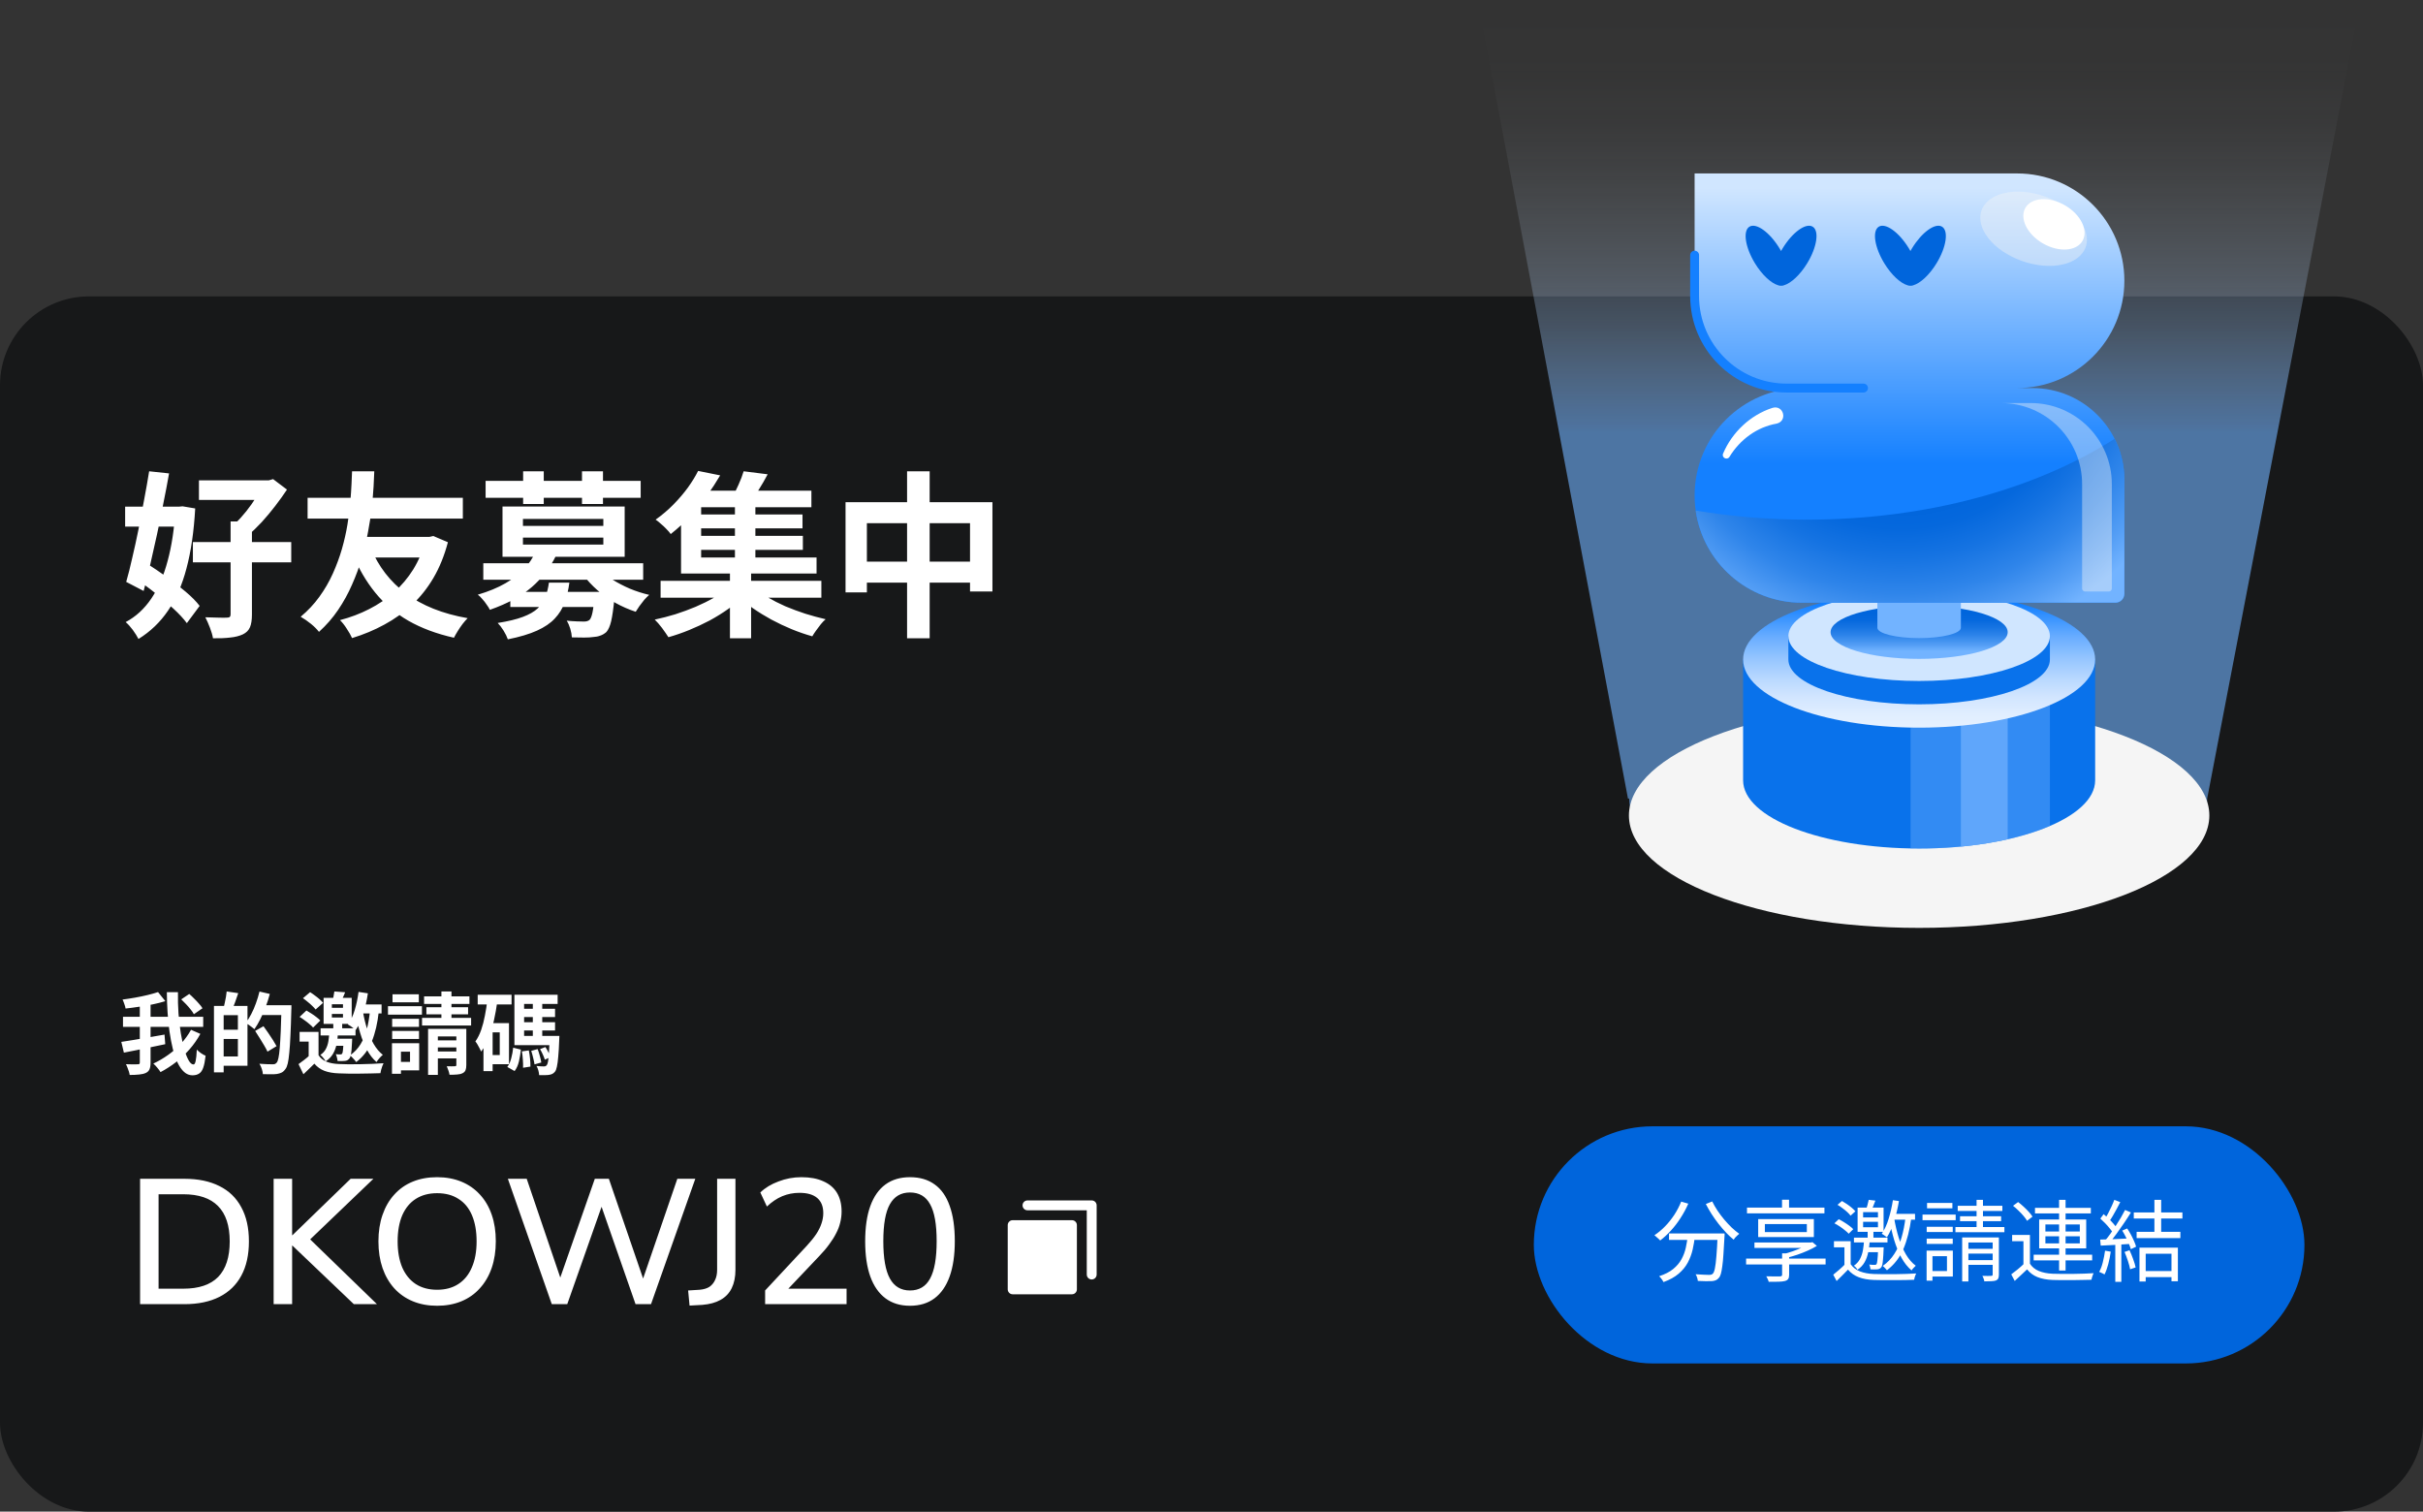 <svg width="327" height="204" viewBox="0 0 327 204" fill="none" xmlns="http://www.w3.org/2000/svg">
<rect x="0" y="0" width="327" height="204" fill="#333333" stroke="none"/>
<rect y="40" width="327" height="164" rx="12" fill="#171819"/>
<path d="M26.848 64.824H36.616V67.464H26.848V64.824ZM26.032 73.152H39.304V75.888H26.032V73.152ZM31.12 70.368H34V82.944C34 83.664 33.912 84.232 33.736 84.648C33.56 85.064 33.24 85.384 32.776 85.608C32.296 85.832 31.72 85.976 31.048 86.04C30.392 86.12 29.624 86.152 28.744 86.136C28.68 85.736 28.544 85.264 28.336 84.72C28.128 84.176 27.92 83.704 27.712 83.304C28.32 83.32 28.904 83.336 29.464 83.352C30.024 83.368 30.408 83.368 30.616 83.352C30.808 83.352 30.936 83.32 31 83.256C31.08 83.192 31.12 83.08 31.12 82.92V70.368ZM35.56 64.824H36.28L36.856 64.656L38.728 66.072C38.264 66.776 37.736 67.512 37.144 68.28C36.568 69.032 35.96 69.76 35.32 70.464C34.68 71.152 34.048 71.76 33.424 72.288C33.232 72.032 32.968 71.736 32.632 71.4C32.296 71.064 32.008 70.8 31.768 70.608C32.248 70.16 32.736 69.624 33.232 69C33.728 68.376 34.176 67.744 34.576 67.104C34.992 66.464 35.32 65.904 35.56 65.424V64.824ZM16.888 68.376H24.664V71.064H16.888V68.376ZM20.128 63.6L22.816 63.888C22.592 65.168 22.336 66.512 22.048 67.92C21.776 69.328 21.488 70.736 21.184 72.144C20.88 73.536 20.576 74.888 20.272 76.2C19.968 77.496 19.672 78.68 19.384 79.752L17.032 78.528C17.304 77.584 17.576 76.504 17.848 75.288C18.136 74.072 18.416 72.792 18.688 71.448C18.96 70.088 19.216 68.744 19.456 67.416C19.712 66.072 19.936 64.8 20.128 63.6ZM18.304 78.12L19.864 76.08C20.696 76.608 21.568 77.2 22.48 77.856C23.408 78.512 24.264 79.176 25.048 79.848C25.848 80.52 26.48 81.16 26.944 81.768L25.216 84.096C24.768 83.488 24.16 82.832 23.392 82.128C22.624 81.408 21.792 80.696 20.896 79.992C20.016 79.288 19.152 78.664 18.304 78.12ZM23.656 68.376H24.136L24.64 68.328L26.344 68.616C26.168 71.736 25.776 74.432 25.168 76.704C24.576 78.96 23.744 80.864 22.672 82.416C21.616 83.968 20.288 85.24 18.688 86.232C18.512 85.88 18.256 85.472 17.92 85.008C17.584 84.56 17.264 84.208 16.96 83.952C18.32 83.232 19.472 82.176 20.416 80.784C21.36 79.392 22.096 77.696 22.624 75.696C23.168 73.696 23.512 71.44 23.656 68.928V68.376ZM50.032 73.92C51.056 76.432 52.648 78.496 54.808 80.112C56.968 81.728 59.736 82.832 63.112 83.424C62.904 83.632 62.68 83.888 62.44 84.192C62.2 84.512 61.976 84.84 61.768 85.176C61.56 85.512 61.392 85.808 61.264 86.064C58.912 85.536 56.856 84.768 55.096 83.76C53.352 82.752 51.864 81.488 50.632 79.968C49.4 78.448 48.368 76.672 47.536 74.64L50.032 73.92ZM57.4 72.456H57.952L58.48 72.336L60.448 73.176C59.968 74.984 59.32 76.584 58.504 77.976C57.688 79.368 56.72 80.584 55.6 81.624C54.48 82.664 53.24 83.552 51.88 84.288C50.536 85.024 49.08 85.632 47.512 86.112C47.352 85.744 47.112 85.32 46.792 84.84C46.488 84.36 46.184 83.976 45.88 83.688C47.288 83.32 48.6 82.824 49.816 82.2C51.048 81.576 52.168 80.816 53.176 79.92C54.184 79.024 55.048 78 55.768 76.848C56.488 75.68 57.032 74.392 57.4 72.984V72.456ZM41.512 67.176H62.464V69.984H41.512V67.176ZM48.328 72.456H57.688V75.24H47.488L48.328 72.456ZM47.512 63.6H50.512C50.496 64.144 50.464 64.832 50.416 65.664C50.368 66.48 50.288 67.408 50.176 68.448C50.064 69.488 49.896 70.592 49.672 71.76C49.464 72.912 49.184 74.096 48.832 75.312C48.48 76.512 48.04 77.704 47.512 78.888C47 80.072 46.376 81.208 45.64 82.296C44.904 83.384 44.04 84.376 43.048 85.272C42.76 84.904 42.4 84.544 41.968 84.192C41.536 83.84 41.072 83.52 40.576 83.232C41.552 82.416 42.392 81.52 43.096 80.544C43.816 79.552 44.424 78.504 44.92 77.4C45.416 76.296 45.824 75.192 46.144 74.088C46.464 72.968 46.712 71.872 46.888 70.8C47.064 69.728 47.192 68.728 47.272 67.8C47.352 66.856 47.408 66.024 47.44 65.304C47.472 64.584 47.496 64.016 47.512 63.6ZM68.872 79.872H81.256V81.912H68.872V79.872ZM65.224 76.008H86.8V78.24H65.224V76.008ZM72.232 74.544L75.04 74.976C74.272 76.576 73.184 77.992 71.776 79.224C70.368 80.44 68.48 81.464 66.112 82.296C66.016 82.088 65.872 81.856 65.68 81.6C65.504 81.328 65.304 81.072 65.08 80.832C64.872 80.576 64.672 80.384 64.48 80.256C65.936 79.824 67.176 79.312 68.2 78.72C69.24 78.128 70.088 77.48 70.744 76.776C71.4 76.056 71.896 75.312 72.232 74.544ZM80.92 76.752C81.368 77.264 81.944 77.752 82.648 78.216C83.368 78.664 84.152 79.072 85 79.44C85.848 79.792 86.72 80.072 87.616 80.28C87.408 80.456 87.184 80.68 86.944 80.952C86.72 81.224 86.504 81.504 86.296 81.792C86.104 82.064 85.936 82.32 85.792 82.56C84.864 82.256 83.952 81.856 83.056 81.36C82.176 80.848 81.36 80.272 80.608 79.632C79.872 78.976 79.232 78.288 78.688 77.568L80.92 76.752ZM80.248 79.872H82.96C82.96 79.872 82.952 79.992 82.936 80.232C82.936 80.472 82.928 80.672 82.912 80.832C82.784 82.144 82.64 83.144 82.48 83.832C82.32 84.504 82.104 84.992 81.832 85.296C81.576 85.52 81.304 85.68 81.016 85.776C80.728 85.888 80.408 85.952 80.056 85.968C79.752 86.016 79.344 86.04 78.832 86.04C78.32 86.04 77.768 86.032 77.176 86.016C77.16 85.664 77.088 85.272 76.96 84.84C76.832 84.424 76.672 84.064 76.48 83.76C76.96 83.808 77.416 83.84 77.848 83.856C78.28 83.872 78.6 83.88 78.808 83.88C79.128 83.88 79.376 83.808 79.552 83.664C79.712 83.52 79.848 83.184 79.96 82.656C80.072 82.128 80.168 81.304 80.248 80.184V79.872ZM74.08 78.624H76.84C76.712 79.616 76.496 80.52 76.192 81.336C75.904 82.136 75.464 82.848 74.872 83.472C74.296 84.096 73.496 84.64 72.472 85.104C71.448 85.568 70.136 85.96 68.536 86.28C68.424 85.944 68.232 85.552 67.96 85.104C67.688 84.672 67.424 84.328 67.168 84.072C68.576 83.848 69.704 83.576 70.552 83.256C71.416 82.936 72.088 82.552 72.568 82.104C73.048 81.656 73.392 81.144 73.6 80.568C73.824 79.992 73.984 79.344 74.08 78.624ZM65.536 64.896H86.464V67.176H65.536V64.896ZM70.6 63.6H73.384V68.016H70.6V63.6ZM78.544 63.6H81.376V68.016H78.544V63.6ZM70.576 72.552V73.488H81.424V72.552H70.576ZM70.576 70.032V70.968H81.424V70.032H70.576ZM67.816 68.352H84.304V75.144H67.816V68.352ZM89.152 78.384H110.848V80.664H89.152V78.384ZM93.76 69.432H108.304V71.304H93.76V69.432ZM93.76 72.312H108.352V74.208H93.76V72.312ZM93.184 66.216H109.504V68.448H93.184V66.216ZM99.184 67.632H101.944V76.056H99.184V67.632ZM98.512 76.848H101.368V86.136H98.512V76.848ZM98.272 79.32L100.432 80.4C99.824 80.992 99.12 81.576 98.32 82.152C97.536 82.712 96.688 83.24 95.776 83.736C94.864 84.216 93.936 84.648 92.992 85.032C92.048 85.416 91.12 85.736 90.208 85.992C89.984 85.64 89.696 85.224 89.344 84.744C88.992 84.28 88.664 83.904 88.36 83.616C89.272 83.424 90.2 83.184 91.144 82.896C92.088 82.592 93 82.256 93.88 81.888C94.776 81.504 95.6 81.096 96.352 80.664C97.104 80.232 97.744 79.784 98.272 79.32ZM101.704 79.248C102.232 79.712 102.856 80.16 103.576 80.592C104.312 81.024 105.112 81.432 105.976 81.816C106.856 82.184 107.76 82.52 108.688 82.824C109.616 83.112 110.528 83.36 111.424 83.568C111.216 83.744 111 83.968 110.776 84.24C110.552 84.528 110.336 84.816 110.128 85.104C109.92 85.392 109.752 85.648 109.624 85.872C108.712 85.616 107.784 85.296 106.84 84.912C105.912 84.528 105 84.096 104.104 83.616C103.224 83.136 102.392 82.624 101.608 82.08C100.824 81.52 100.12 80.944 99.496 80.352L101.704 79.248ZM100.36 63.6L103.6 64.008C103.232 64.712 102.84 65.392 102.424 66.048C102.024 66.704 101.656 67.256 101.32 67.704L98.776 67.224C99.064 66.696 99.36 66.096 99.664 65.424C99.968 64.752 100.2 64.144 100.36 63.6ZM94.216 63.552L97.192 64.152C96.648 65.08 96.048 66 95.392 66.912C94.736 67.824 94.008 68.72 93.208 69.6C92.408 70.464 91.512 71.288 90.52 72.072C90.376 71.864 90.184 71.64 89.944 71.4C89.704 71.144 89.448 70.904 89.176 70.68C88.92 70.44 88.688 70.256 88.48 70.128C89.376 69.488 90.184 68.8 90.904 68.064C91.64 67.312 92.288 66.552 92.848 65.784C93.408 65 93.864 64.256 94.216 63.552ZM91.912 67.68H94.624V75.24H110.2V77.4H91.912V67.68ZM114.112 67.776H133.936V79.824H130.912V70.608H116.992V79.944H114.112V67.776ZM115.6 75.792H132.592V78.624H115.6V75.792ZM122.416 63.6H125.464V86.136H122.416V63.6Z" fill="white"/>
<path d="M24.46 134.868L25.54 134.136C25.756 134.32 25.976 134.528 26.2 134.76C26.432 134.984 26.648 135.212 26.848 135.444C27.056 135.668 27.216 135.876 27.328 136.068L26.164 136.872C26.068 136.68 25.924 136.468 25.732 136.236C25.548 135.996 25.344 135.76 25.12 135.528C24.896 135.288 24.676 135.068 24.46 134.868ZM16.6 137.22H27.424V138.576H16.6V137.22ZM16.372 140.604C16.852 140.532 17.412 140.444 18.052 140.34C18.692 140.236 19.368 140.12 20.08 139.992C20.8 139.864 21.508 139.74 22.204 139.62L22.3 140.916C21.66 141.052 21.008 141.188 20.344 141.324C19.688 141.46 19.048 141.592 18.424 141.72C17.808 141.84 17.24 141.952 16.72 142.056L16.372 140.604ZM18.868 135.276H20.32V143.388C20.32 143.78 20.272 144.084 20.176 144.3C20.088 144.516 19.924 144.68 19.684 144.792C19.444 144.904 19.144 144.976 18.784 145.008C18.424 145.048 17.996 145.068 17.5 145.068C17.484 144.932 17.448 144.776 17.392 144.6C17.336 144.424 17.272 144.248 17.2 144.072C17.136 143.896 17.068 143.744 16.996 143.616C17.332 143.632 17.656 143.64 17.968 143.64C18.28 143.64 18.488 143.636 18.592 143.628C18.696 143.628 18.768 143.612 18.808 143.58C18.848 143.54 18.868 143.472 18.868 143.376V135.276ZM21.328 133.884L22.312 135.108C21.792 135.268 21.228 135.412 20.62 135.54C20.012 135.66 19.392 135.768 18.76 135.864C18.136 135.96 17.532 136.04 16.948 136.104C16.924 135.936 16.868 135.732 16.78 135.492C16.7 135.252 16.62 135.052 16.54 134.892C17.1 134.82 17.672 134.732 18.256 134.628C18.84 134.524 19.396 134.408 19.924 134.28C20.452 134.152 20.92 134.02 21.328 133.884ZM22.516 133.896H24.016C24 134.864 24.024 135.82 24.088 136.764C24.16 137.708 24.264 138.596 24.4 139.428C24.536 140.252 24.696 140.984 24.88 141.624C25.064 142.256 25.26 142.752 25.468 143.112C25.676 143.472 25.892 143.652 26.116 143.652C26.244 143.652 26.34 143.496 26.404 143.184C26.476 142.872 26.528 142.36 26.56 141.648C26.712 141.808 26.9 141.968 27.124 142.128C27.348 142.28 27.556 142.396 27.748 142.476C27.668 143.18 27.56 143.72 27.424 144.096C27.288 144.48 27.1 144.744 26.86 144.888C26.628 145.04 26.332 145.116 25.972 145.116C25.556 145.116 25.18 144.964 24.844 144.66C24.516 144.364 24.224 143.948 23.968 143.412C23.72 142.876 23.504 142.252 23.32 141.54C23.144 140.82 22.996 140.044 22.876 139.212C22.756 138.372 22.668 137.5 22.612 136.596C22.556 135.692 22.524 134.792 22.516 133.896ZM25.78 138.972L27.04 139.524C26.632 140.268 26.148 140.96 25.588 141.6C25.028 142.24 24.416 142.82 23.752 143.34C23.088 143.852 22.392 144.3 21.664 144.684C21.56 144.508 21.416 144.312 21.232 144.096C21.056 143.88 20.876 143.692 20.692 143.532C21.38 143.212 22.044 142.824 22.684 142.368C23.332 141.912 23.92 141.396 24.448 140.82C24.976 140.244 25.42 139.628 25.78 138.972ZM29.716 135.756H33.4V143.832H29.716V142.572H32.104V137.004H29.716V135.756ZM28.876 135.756H30.184V144.72H28.876V135.756ZM29.668 138.96H32.728V140.208H29.668V138.96ZM30.592 133.8L32.152 134.028C32.024 134.436 31.884 134.84 31.732 135.24C31.588 135.64 31.456 135.98 31.336 136.26L30.184 135.996C30.24 135.788 30.292 135.556 30.34 135.3C30.396 135.044 30.448 134.784 30.496 134.52C30.544 134.256 30.576 134.016 30.592 133.8ZM34.984 135.66H38.5V136.98H34.984V135.66ZM37.996 135.66H39.328C39.328 135.66 39.328 135.704 39.328 135.792C39.328 135.872 39.328 135.964 39.328 136.068C39.328 136.172 39.324 136.252 39.316 136.308C39.284 137.66 39.244 138.808 39.196 139.752C39.156 140.688 39.104 141.464 39.04 142.08C38.984 142.688 38.916 143.164 38.836 143.508C38.756 143.852 38.652 144.104 38.524 144.264C38.364 144.496 38.192 144.656 38.008 144.744C37.824 144.832 37.612 144.896 37.372 144.936C37.14 144.968 36.852 144.98 36.508 144.972C36.172 144.972 35.828 144.968 35.476 144.96C35.468 144.76 35.42 144.524 35.332 144.252C35.244 143.988 35.136 143.756 35.008 143.556C35.392 143.588 35.748 143.608 36.076 143.616C36.412 143.624 36.656 143.628 36.808 143.628C36.928 143.628 37.024 143.616 37.096 143.592C37.176 143.56 37.252 143.504 37.324 143.424C37.428 143.32 37.512 143.108 37.576 142.788C37.648 142.46 37.708 142 37.756 141.408C37.804 140.816 37.848 140.068 37.888 139.164C37.928 138.26 37.964 137.184 37.996 135.936V135.66ZM35.02 133.812L36.412 134.136C36.26 134.72 36.072 135.304 35.848 135.888C35.632 136.472 35.392 137.024 35.128 137.544C34.872 138.056 34.608 138.504 34.336 138.888C34.256 138.808 34.14 138.716 33.988 138.612C33.844 138.5 33.696 138.392 33.544 138.288C33.4 138.184 33.272 138.104 33.16 138.048C33.424 137.704 33.672 137.308 33.904 136.86C34.144 136.404 34.356 135.916 34.54 135.396C34.732 134.868 34.892 134.34 35.02 133.812ZM34.432 139.128L35.56 138.492C35.76 138.764 35.972 139.064 36.196 139.392C36.42 139.72 36.632 140.04 36.832 140.352C37.032 140.664 37.196 140.94 37.324 141.18L36.1 141.924C35.988 141.676 35.836 141.392 35.644 141.072C35.46 140.752 35.26 140.424 35.044 140.088C34.836 139.744 34.632 139.424 34.432 139.128ZM42.988 139.26V143.052H41.656V140.568H40.432V139.26H42.988ZM42.988 142.404C43.244 142.796 43.604 143.088 44.068 143.28C44.532 143.464 45.084 143.568 45.724 143.592C46.084 143.608 46.52 143.62 47.032 143.628C47.552 143.628 48.096 143.624 48.664 143.616C49.232 143.608 49.784 143.592 50.32 143.568C50.864 143.544 51.344 143.516 51.76 143.484C51.712 143.588 51.656 143.72 51.592 143.88C51.536 144.04 51.484 144.204 51.436 144.372C51.388 144.54 51.356 144.692 51.34 144.828C50.964 144.844 50.528 144.856 50.032 144.864C49.544 144.88 49.04 144.888 48.52 144.888C48 144.896 47.496 144.896 47.008 144.888C46.52 144.88 46.092 144.868 45.724 144.852C44.972 144.828 44.328 144.716 43.792 144.516C43.264 144.316 42.808 143.992 42.424 143.544C42.2 143.768 41.968 143.996 41.728 144.228C41.488 144.468 41.228 144.716 40.948 144.972L40.288 143.604C40.52 143.436 40.768 143.252 41.032 143.052C41.304 142.844 41.56 142.628 41.8 142.404H42.988ZM40.888 134.712L41.848 133.896C42.056 134.024 42.268 134.172 42.484 134.34C42.708 134.5 42.92 134.668 43.12 134.844C43.32 135.02 43.48 135.184 43.6 135.336L42.592 136.236C42.48 136.084 42.328 135.92 42.136 135.744C41.952 135.56 41.748 135.38 41.524 135.204C41.308 135.02 41.096 134.856 40.888 134.712ZM40.432 137.232L41.356 136.368C41.572 136.488 41.8 136.628 42.04 136.788C42.28 136.94 42.504 137.1 42.712 137.268C42.928 137.428 43.1 137.58 43.228 137.724L42.256 138.672C42.136 138.528 41.972 138.372 41.764 138.204C41.564 138.028 41.344 137.856 41.104 137.688C40.872 137.512 40.648 137.36 40.432 137.232ZM44.788 136.836V137.316H46.288V136.836H44.788ZM44.788 135.528V136.008H46.288V135.528H44.788ZM43.672 134.664H47.464V138.18H43.672V134.664ZM45.124 133.8L46.576 133.908C46.472 134.196 46.352 134.472 46.216 134.736C46.088 134.992 45.972 135.22 45.868 135.42L44.836 135.228C44.892 135.004 44.948 134.764 45.004 134.508C45.06 134.244 45.1 134.008 45.124 133.8ZM43.264 138.768H47.98V139.74H43.264V138.768ZM48.508 135.552H51.496V136.764H48.508V135.552ZM44.932 140.172H46.768V141.132H44.932V140.172ZM44.98 138.072H46.18V139.14H44.98V138.072ZM46.372 140.172H47.524C47.524 140.172 47.524 140.22 47.524 140.316C47.524 140.412 47.52 140.496 47.512 140.568C47.496 141.032 47.472 141.42 47.44 141.732C47.408 142.036 47.368 142.28 47.32 142.464C47.28 142.64 47.224 142.768 47.152 142.848C47.064 142.952 46.968 143.032 46.864 143.088C46.76 143.136 46.644 143.164 46.516 143.172C46.412 143.188 46.272 143.196 46.096 143.196C45.928 143.196 45.748 143.192 45.556 143.184C45.548 143.048 45.52 142.892 45.472 142.716C45.432 142.532 45.38 142.38 45.316 142.26C45.452 142.276 45.568 142.288 45.664 142.296C45.768 142.296 45.848 142.296 45.904 142.296C45.968 142.296 46.02 142.292 46.06 142.284C46.1 142.268 46.136 142.236 46.168 142.188C46.224 142.124 46.264 141.956 46.288 141.684C46.32 141.412 46.348 140.956 46.372 140.316V140.172ZM44.44 139.248H45.616C45.592 139.824 45.532 140.364 45.436 140.868C45.34 141.364 45.176 141.812 44.944 142.212C44.72 142.604 44.388 142.944 43.948 143.232C43.884 143.096 43.78 142.944 43.636 142.776C43.5 142.6 43.364 142.464 43.228 142.368C43.564 142.144 43.812 141.876 43.972 141.564C44.14 141.252 44.256 140.9 44.32 140.508C44.384 140.116 44.424 139.696 44.44 139.248ZM48.388 133.86L49.648 134.052C49.504 135.02 49.296 135.94 49.024 136.812C48.752 137.684 48.412 138.416 48.004 139.008C47.924 138.936 47.82 138.852 47.692 138.756C47.572 138.66 47.444 138.564 47.308 138.468C47.172 138.372 47.052 138.3 46.948 138.252C47.332 137.732 47.64 137.084 47.872 136.308C48.104 135.532 48.276 134.716 48.388 133.86ZM49.936 136.368L51.124 136.476C50.956 138.052 50.64 139.412 50.176 140.556C49.712 141.692 49.012 142.616 48.076 143.328C48.028 143.248 47.952 143.152 47.848 143.04C47.744 142.92 47.636 142.804 47.524 142.692C47.412 142.572 47.316 142.48 47.236 142.416C47.82 142.016 48.292 141.52 48.652 140.928C49.02 140.336 49.304 139.66 49.504 138.9C49.704 138.14 49.848 137.296 49.936 136.368ZM48.988 136.572C49.124 137.364 49.312 138.136 49.552 138.888C49.792 139.632 50.088 140.304 50.44 140.904C50.792 141.504 51.2 141.988 51.664 142.356C51.528 142.46 51.376 142.608 51.208 142.8C51.04 142.992 50.908 143.168 50.812 143.328C50.308 142.888 49.876 142.332 49.516 141.66C49.156 140.98 48.852 140.224 48.604 139.392C48.356 138.56 48.152 137.684 47.992 136.764L48.988 136.572ZM52.924 137.484H56.548V138.576H52.924V137.484ZM52.972 134.184H56.524V135.264H52.972V134.184ZM52.924 139.128H56.548V140.208H52.924V139.128ZM52.36 135.792H56.944V136.932H52.36V135.792ZM53.548 140.784H56.572V144.444H53.548V143.304H55.336V141.924H53.548V140.784ZM52.9 140.784H54.112V144.912H52.9V140.784ZM57.232 134.46H63.352V135.48H57.232V134.46ZM57.544 135.924H63.172V136.884H57.544V135.924ZM56.956 137.364H63.58V138.396H56.956V137.364ZM59.572 133.8H60.928V138.24H59.572V133.8ZM57.772 138.852H62.368V139.872H59.092V145.056H57.772V138.852ZM61.588 138.852H62.932V143.736C62.932 144.032 62.896 144.264 62.824 144.432C62.752 144.608 62.612 144.744 62.404 144.84C62.204 144.936 61.96 144.992 61.672 145.008C61.384 145.032 61.048 145.044 60.664 145.044C60.64 144.868 60.588 144.668 60.508 144.444C60.436 144.228 60.364 144.044 60.292 143.892C60.508 143.9 60.724 143.904 60.94 143.904C61.164 143.904 61.312 143.9 61.384 143.892C61.464 143.892 61.516 143.88 61.54 143.856C61.572 143.824 61.588 143.776 61.588 143.712V138.852ZM58.348 140.4H62.272V141.348H58.348V140.4ZM58.348 141.9H62.272V142.836H58.348V141.9ZM64.468 134.244H69.04V135.552H64.468V134.244ZM65.872 138.072H68.692V143.616H65.872V142.38H67.444V139.32H65.872V138.072ZM65.776 134.94L67.12 135.144C67 136.008 66.848 136.856 66.664 137.688C66.48 138.512 66.244 139.288 65.956 140.016C65.676 140.736 65.336 141.368 64.936 141.912C64.896 141.8 64.828 141.66 64.732 141.492C64.644 141.316 64.548 141.14 64.444 140.964C64.34 140.788 64.244 140.648 64.156 140.544C64.468 140.104 64.728 139.588 64.936 138.996C65.144 138.396 65.312 137.752 65.44 137.064C65.576 136.376 65.688 135.668 65.776 134.94ZM65.248 138.072H66.484V144.552H65.248V138.072ZM70.108 136.14H74.908V137.256H70.108V136.14ZM70.108 137.952H74.908V139.068H70.108V137.952ZM69.424 139.8H74.608V141.048H69.424V139.8ZM71.908 134.904H73.18V140.292H71.908V134.904ZM70.432 141.888L71.368 141.756C71.44 142.1 71.496 142.476 71.536 142.884C71.576 143.292 71.592 143.644 71.584 143.94L70.588 144.096C70.604 143.792 70.596 143.436 70.564 143.028C70.54 142.612 70.496 142.232 70.432 141.888ZM71.692 141.816L72.556 141.576C72.668 141.864 72.768 142.176 72.856 142.512C72.952 142.848 73.016 143.14 73.048 143.388L72.136 143.64C72.104 143.4 72.044 143.108 71.956 142.764C71.876 142.42 71.788 142.104 71.692 141.816ZM72.88 141.588L73.6 141.3C73.752 141.508 73.888 141.744 74.008 142.008C74.136 142.264 74.228 142.484 74.284 142.668L73.528 143.004C73.472 142.812 73.384 142.584 73.264 142.32C73.144 142.048 73.016 141.804 72.88 141.588ZM69.256 141.384L70.3 141.648C70.244 142.176 70.156 142.704 70.036 143.232C69.916 143.752 69.72 144.188 69.448 144.54L68.464 143.988C68.696 143.684 68.872 143.296 68.992 142.824C69.12 142.352 69.208 141.872 69.256 141.384ZM69.424 134.244H75.256V135.48H70.732V140.46H69.424V134.244ZM74.176 139.8H75.496C75.496 139.8 75.492 139.868 75.484 140.004C75.484 140.132 75.48 140.24 75.472 140.328C75.44 141.248 75.396 142 75.34 142.584C75.292 143.168 75.232 143.62 75.16 143.94C75.096 144.252 75.012 144.476 74.908 144.612C74.796 144.756 74.672 144.86 74.536 144.924C74.408 144.988 74.256 145.032 74.08 145.056C73.928 145.08 73.736 145.092 73.504 145.092C73.272 145.1 73.024 145.1 72.76 145.092C72.752 144.9 72.716 144.688 72.652 144.456C72.588 144.224 72.504 144.024 72.4 143.856C72.616 143.88 72.816 143.896 73 143.904C73.184 143.912 73.32 143.916 73.408 143.916C73.496 143.916 73.564 143.904 73.612 143.88C73.668 143.856 73.724 143.816 73.78 143.76C73.852 143.68 73.912 143.512 73.96 143.256C74.008 142.992 74.048 142.6 74.08 142.08C74.12 141.56 74.152 140.872 74.176 140.016V139.8Z" fill="white"/>
<path d="M18.905 176V159.08H24.881C26.738 159.08 28.314 159.408 29.61 160.064C30.905 160.704 31.89 161.656 32.562 162.92C33.249 164.168 33.593 165.704 33.593 167.528C33.593 169.352 33.249 170.896 32.562 172.16C31.89 173.408 30.905 174.36 29.61 175.016C28.314 175.672 26.738 176 24.881 176H18.905ZM21.401 173.912H24.738C26.834 173.912 28.401 173.384 29.442 172.328C30.482 171.256 31.002 169.656 31.002 167.528C31.002 165.4 30.474 163.808 29.418 162.752C28.378 161.696 26.817 161.168 24.738 161.168H21.401V173.912ZM36.929 176V159.08H39.425V166.688H39.473L47.321 159.08H50.393L41.201 167.888L41.249 166.664L50.873 176H47.753L39.473 168.104H39.425V176H36.929ZM58.992 176.216C57.792 176.216 56.704 176.016 55.728 175.616C54.752 175.216 53.912 174.632 53.208 173.864C52.52 173.096 51.992 172.184 51.624 171.128C51.256 170.056 51.072 168.856 51.072 167.528C51.072 166.2 51.256 165.008 51.624 163.952C51.992 162.88 52.52 161.968 53.208 161.216C53.896 160.448 54.728 159.864 55.704 159.464C56.68 159.064 57.776 158.864 58.992 158.864C60.192 158.864 61.28 159.064 62.256 159.464C63.232 159.864 64.064 160.44 64.752 161.192C65.456 161.944 65.992 162.856 66.36 163.928C66.728 164.984 66.912 166.176 66.912 167.504C66.912 168.832 66.728 170.032 66.36 171.104C65.992 172.176 65.456 173.096 64.752 173.864C64.064 174.632 63.232 175.216 62.256 175.616C61.28 176.016 60.192 176.216 58.992 176.216ZM58.992 174.056C60.112 174.056 61.064 173.8 61.848 173.288C62.648 172.776 63.256 172.032 63.672 171.056C64.104 170.08 64.32 168.904 64.32 167.528C64.32 166.152 64.112 164.976 63.696 164C63.28 163.024 62.672 162.288 61.872 161.792C61.088 161.28 60.128 161.024 58.992 161.024C57.872 161.024 56.912 161.28 56.112 161.792C55.328 162.288 54.72 163.024 54.288 164C53.872 164.976 53.664 166.152 53.664 167.528C53.664 168.888 53.872 170.064 54.288 171.056C54.72 172.032 55.328 172.776 56.112 173.288C56.912 173.8 57.872 174.056 58.992 174.056ZM74.467 176L68.539 159.08H71.083L76.051 173.696H75.163L80.275 159.08H82.171L87.187 173.696H86.395L91.411 159.08H93.835L87.859 176H85.771L80.923 162.104H81.451L76.555 176H74.467ZM93.061 176.192L92.869 174.152L94.429 174.056C94.957 174.008 95.389 173.88 95.725 173.672C96.061 173.448 96.317 173.144 96.493 172.76C96.685 172.376 96.781 171.912 96.781 171.368V159.08H99.253V171.368C99.253 172.328 99.085 173.152 98.749 173.84C98.413 174.528 97.909 175.056 97.237 175.424C96.581 175.792 95.765 176.016 94.789 176.096L93.061 176.192ZM103.259 176V174.152L108.899 168.104C109.427 167.528 109.851 167 110.171 166.52C110.491 166.024 110.723 165.552 110.867 165.104C111.027 164.64 111.107 164.176 111.107 163.712C111.107 162.816 110.835 162.136 110.291 161.672C109.747 161.208 108.947 160.976 107.891 160.976C107.075 160.976 106.299 161.128 105.563 161.432C104.843 161.736 104.155 162.2 103.499 162.824L102.611 160.928C103.251 160.304 104.067 159.808 105.059 159.44C106.051 159.056 107.083 158.864 108.155 158.864C109.323 158.864 110.307 159.048 111.107 159.416C111.923 159.768 112.539 160.288 112.955 160.976C113.371 161.664 113.579 162.504 113.579 163.496C113.579 164.008 113.515 164.512 113.387 165.008C113.275 165.488 113.091 165.968 112.835 166.448C112.595 166.928 112.283 167.424 111.899 167.936C111.531 168.448 111.083 168.976 110.555 169.52L105.731 174.608V173.912H114.251V176H103.259ZM122.809 176.216C121.497 176.216 120.393 175.88 119.497 175.208C118.601 174.536 117.921 173.56 117.457 172.28C116.993 170.984 116.761 169.4 116.761 167.528C116.761 165.624 116.993 164.032 117.457 162.752C117.921 161.472 118.601 160.504 119.497 159.848C120.393 159.192 121.497 158.864 122.809 158.864C124.137 158.864 125.249 159.192 126.145 159.848C127.041 160.488 127.713 161.448 128.161 162.728C128.625 164.008 128.857 165.6 128.857 167.504C128.857 169.376 128.625 170.96 128.161 172.256C127.697 173.552 127.017 174.536 126.121 175.208C125.225 175.88 124.121 176.216 122.809 176.216ZM122.809 174.152C124.041 174.152 124.945 173.616 125.521 172.544C126.113 171.472 126.409 169.792 126.409 167.504C126.409 165.216 126.113 163.552 125.521 162.512C124.945 161.456 124.041 160.928 122.809 160.928C121.593 160.928 120.689 161.456 120.097 162.512C119.505 163.552 119.209 165.216 119.209 167.504C119.209 169.792 119.505 171.472 120.097 172.544C120.689 173.616 121.593 174.152 122.809 174.152Z" fill="white"/>
<path d="M136.667 164.667C136.298 164.667 136 164.965 136 165.333V174C136 174.368 136.298 174.667 136.667 174.667H144.667C145.035 174.667 145.333 174.368 145.333 174V165.333C145.333 164.965 145.035 164.667 144.667 164.667H136.667Z" fill="white"/>
<path fill-rule="evenodd" clip-rule="evenodd" d="M138 162.667C138 162.298 138.298 162 138.667 162H147.333C147.702 162 148 162.298 148 162.667V172C148 172.368 147.702 172.667 147.333 172.667C146.965 172.667 146.667 172.368 146.667 172V163.333H138.667C138.298 163.333 138 163.035 138 162.667Z" fill="white"/>
<rect x="207" y="152" width="104" height="32" rx="16" fill="#0065DC"/>
<path d="M225.244 166.456H232.12V167.332H225.244V166.456ZM231.808 166.456H232.744C232.744 166.456 232.744 166.484 232.744 166.54C232.744 166.596 232.744 166.66 232.744 166.732C232.744 166.796 232.74 166.848 232.732 166.888C232.684 167.824 232.636 168.62 232.588 169.276C232.548 169.924 232.496 170.464 232.432 170.896C232.376 171.328 232.312 171.668 232.24 171.916C232.168 172.164 232.076 172.344 231.964 172.456C231.844 172.608 231.712 172.712 231.568 172.768C231.424 172.832 231.248 172.872 231.04 172.888C230.84 172.904 230.564 172.908 230.212 172.9C229.868 172.9 229.508 172.888 229.132 172.864C229.124 172.728 229.092 172.576 229.036 172.408C228.988 172.24 228.92 172.092 228.832 171.964C229.224 171.996 229.588 172.016 229.924 172.024C230.26 172.04 230.5 172.048 230.644 172.048C230.764 172.048 230.864 172.036 230.944 172.012C231.024 171.988 231.092 171.948 231.148 171.892C231.268 171.78 231.364 171.54 231.436 171.172C231.516 170.796 231.584 170.244 231.64 169.516C231.704 168.78 231.76 167.82 231.808 166.636V166.456ZM226.888 162.16L227.848 162.436C227.552 163.108 227.204 163.752 226.804 164.368C226.412 164.984 225.98 165.548 225.508 166.06C225.044 166.572 224.56 167.02 224.056 167.404C224 167.34 223.924 167.264 223.828 167.176C223.732 167.088 223.632 167 223.528 166.912C223.432 166.824 223.348 166.752 223.276 166.696C223.788 166.36 224.272 165.956 224.728 165.484C225.184 165.012 225.596 164.496 225.964 163.936C226.332 163.368 226.64 162.776 226.888 162.16ZM231.076 162.136C231.268 162.536 231.504 162.948 231.784 163.372C232.064 163.788 232.368 164.192 232.696 164.584C233.024 164.968 233.36 165.328 233.704 165.664C234.056 165.992 234.396 166.272 234.724 166.504C234.644 166.568 234.552 166.648 234.448 166.744C234.352 166.832 234.26 166.924 234.172 167.02C234.092 167.116 234.024 167.208 233.968 167.296C233.632 167.024 233.292 166.708 232.948 166.348C232.604 165.98 232.264 165.584 231.928 165.16C231.6 164.736 231.288 164.296 230.992 163.84C230.704 163.384 230.444 162.932 230.212 162.484L231.076 162.136ZM227.776 166.708H228.748C228.684 167.364 228.58 168.004 228.436 168.628C228.292 169.252 228.072 169.84 227.776 170.392C227.48 170.944 227.068 171.444 226.54 171.892C226.02 172.34 225.34 172.716 224.5 173.02C224.46 172.94 224.408 172.848 224.344 172.744C224.28 172.648 224.208 172.552 224.128 172.456C224.056 172.368 223.984 172.292 223.912 172.228C224.696 171.972 225.328 171.648 225.808 171.256C226.296 170.856 226.672 170.412 226.936 169.924C227.2 169.436 227.392 168.92 227.512 168.376C227.632 167.832 227.72 167.276 227.776 166.708ZM235.648 169.852H246.376V170.644H235.648V169.852ZM240.496 161.908H241.444V163.432H240.496V161.908ZM236.776 167.68H244.348V168.412H236.776V167.68ZM240.508 169.144H241.456V172.048C241.456 172.296 241.412 172.48 241.324 172.6C241.244 172.728 241.096 172.82 240.88 172.876C240.672 172.932 240.388 172.964 240.028 172.972C239.676 172.98 239.232 172.984 238.696 172.984C238.672 172.872 238.628 172.748 238.564 172.612C238.5 172.476 238.436 172.352 238.372 172.24C238.652 172.248 238.92 172.252 239.176 172.252C239.432 172.26 239.652 172.26 239.836 172.252C240.028 172.252 240.16 172.252 240.232 172.252C240.336 172.244 240.408 172.224 240.448 172.192C240.488 172.16 240.508 172.104 240.508 172.024V169.144ZM244.156 167.68H244.396L244.6 167.632L245.2 168.136C244.84 168.36 244.432 168.572 243.976 168.772C243.528 168.972 243.06 169.156 242.572 169.324C242.092 169.484 241.616 169.624 241.144 169.744C241.088 169.664 241.012 169.576 240.916 169.48C240.82 169.376 240.74 169.296 240.676 169.24C241.1 169.136 241.528 169.008 241.96 168.856C242.4 168.696 242.812 168.532 243.196 168.364C243.58 168.188 243.9 168.02 244.156 167.86V167.68ZM238.18 165.196V166.276H243.844V165.196H238.18ZM237.28 164.524H244.792V166.948H237.28V164.524ZM235.768 162.964H246.22V163.744H235.768V162.964ZM249.76 167.5V171.004H248.92V168.328H247.504V167.5H249.76ZM249.76 170.608C250.064 171.04 250.484 171.364 251.02 171.58C251.556 171.788 252.18 171.904 252.892 171.928C253.236 171.936 253.652 171.944 254.14 171.952C254.636 171.952 255.156 171.952 255.7 171.952C256.252 171.944 256.784 171.932 257.296 171.916C257.808 171.9 258.244 171.88 258.604 171.856C258.58 171.912 258.544 171.992 258.496 172.096C258.456 172.2 258.42 172.304 258.388 172.408C258.364 172.52 258.344 172.62 258.328 172.708C257.984 172.724 257.576 172.736 257.104 172.744C256.632 172.752 256.136 172.756 255.616 172.756C255.104 172.764 254.608 172.764 254.128 172.756C253.656 172.756 253.248 172.748 252.904 172.732C252.104 172.708 251.416 172.584 250.84 172.36C250.272 172.144 249.792 171.804 249.4 171.34C249.16 171.596 248.912 171.848 248.656 172.096C248.4 172.352 248.136 172.612 247.864 172.876L247.408 172.024C247.648 171.832 247.908 171.616 248.188 171.376C248.476 171.128 248.748 170.872 249.004 170.608H249.76ZM247.984 162.592L248.584 162.076C248.8 162.196 249.024 162.336 249.256 162.496C249.488 162.656 249.704 162.82 249.904 162.988C250.104 163.156 250.268 163.316 250.396 163.468L249.748 164.056C249.636 163.904 249.484 163.74 249.292 163.564C249.1 163.388 248.888 163.216 248.656 163.048C248.432 162.872 248.208 162.72 247.984 162.592ZM247.564 165.088L248.152 164.536C248.384 164.648 248.624 164.784 248.872 164.944C249.12 165.096 249.356 165.256 249.58 165.424C249.804 165.584 249.98 165.736 250.108 165.88L249.496 166.492C249.368 166.348 249.196 166.192 248.98 166.024C248.772 165.848 248.544 165.68 248.296 165.52C248.048 165.352 247.804 165.208 247.564 165.088ZM251.44 164.884V165.616H253.444V164.884H251.44ZM251.44 163.576V164.296H253.444V163.576H251.44ZM250.696 162.964H254.2V166.24H250.696V162.964ZM252.196 161.92L253.096 162.028C253.008 162.284 252.908 162.54 252.796 162.796C252.684 163.052 252.584 163.272 252.496 163.456L251.824 163.312C251.896 163.112 251.964 162.88 252.028 162.616C252.1 162.344 252.156 162.112 252.196 161.92ZM250.204 167.02H254.728V167.668H250.204V167.02ZM255.328 163.816H258.448V164.596H255.328V163.816ZM251.824 168.328H253.756V168.988H251.824V168.328ZM252.052 166.144H252.832V167.296H252.052V166.144ZM253.468 168.328H254.224C254.224 168.328 254.22 168.368 254.212 168.448C254.212 168.52 254.208 168.584 254.2 168.64C254.184 169.16 254.16 169.584 254.128 169.912C254.104 170.24 254.072 170.492 254.032 170.668C253.992 170.844 253.936 170.972 253.864 171.052C253.792 171.132 253.712 171.192 253.624 171.232C253.536 171.272 253.432 171.296 253.312 171.304C253.224 171.312 253.096 171.316 252.928 171.316C252.768 171.316 252.604 171.312 252.436 171.304C252.428 171.208 252.408 171.1 252.376 170.98C252.352 170.86 252.312 170.752 252.256 170.656C252.424 170.672 252.572 170.684 252.7 170.692C252.828 170.692 252.92 170.692 252.976 170.692C253.04 170.7 253.092 170.7 253.132 170.692C253.172 170.676 253.208 170.648 253.24 170.608C253.296 170.536 253.34 170.344 253.372 170.032C253.412 169.72 253.444 169.192 253.468 168.448V168.328ZM251.572 167.272H252.352C252.312 167.872 252.24 168.432 252.136 168.952C252.04 169.464 251.876 169.924 251.644 170.332C251.42 170.732 251.1 171.072 250.684 171.352C250.636 171.264 250.564 171.168 250.468 171.064C250.372 170.952 250.28 170.868 250.192 170.812C250.544 170.572 250.816 170.276 251.008 169.924C251.2 169.564 251.336 169.16 251.416 168.712C251.496 168.264 251.548 167.784 251.572 167.272ZM255.46 161.968L256.276 162.088C256.116 163.032 255.9 163.936 255.628 164.8C255.356 165.656 255.032 166.38 254.656 166.972C254.608 166.932 254.54 166.884 254.452 166.828C254.372 166.764 254.288 166.704 254.2 166.648C254.112 166.584 254.032 166.532 253.96 166.492C254.336 165.948 254.644 165.276 254.884 164.476C255.132 163.668 255.324 162.832 255.46 161.968ZM257.164 164.284L257.944 164.356C257.728 165.988 257.372 167.388 256.876 168.556C256.38 169.716 255.64 170.672 254.656 171.424C254.624 171.376 254.572 171.316 254.5 171.244C254.436 171.164 254.364 171.088 254.284 171.016C254.212 170.944 254.148 170.884 254.092 170.836C254.724 170.396 255.244 169.856 255.652 169.216C256.068 168.576 256.392 167.844 256.624 167.02C256.864 166.196 257.044 165.284 257.164 164.284ZM255.64 164.464C255.792 165.36 255.996 166.224 256.252 167.056C256.516 167.88 256.836 168.62 257.212 169.276C257.596 169.924 258.04 170.436 258.544 170.812C258.456 170.884 258.356 170.984 258.244 171.112C258.132 171.232 258.044 171.344 257.98 171.448C257.46 171.008 257.004 170.436 256.612 169.732C256.228 169.028 255.904 168.24 255.64 167.368C255.376 166.488 255.16 165.56 254.992 164.584L255.64 164.464ZM260.02 165.556H263.536V166.264H260.02V165.556ZM260.068 162.34H263.488V163.06H260.068V162.34ZM260.02 167.152H263.536V167.872H260.02V167.152ZM259.456 163.912H263.932V164.668H259.456V163.912ZM260.428 168.772H263.548V172.276H260.428V171.532H262.756V169.528H260.428V168.772ZM260.008 168.772H260.8V172.828H260.008V168.772ZM264.208 162.724H270.232V163.42H264.208V162.724ZM264.52 164.14H270.064V164.8H264.52V164.14ZM263.896 165.592H270.508V166.288H263.896V165.592ZM266.752 161.92H267.616V166.168H266.752V161.92ZM264.808 166.996H269.416V167.68H265.648V172.936H264.808V166.996ZM268.924 166.996H269.764V172C269.764 172.224 269.736 172.396 269.68 172.516C269.632 172.636 269.528 172.732 269.368 172.804C269.216 172.86 269.008 172.892 268.744 172.9C268.488 172.916 268.172 172.924 267.796 172.924C267.788 172.82 267.756 172.696 267.7 172.552C267.652 172.408 267.596 172.284 267.532 172.18C267.812 172.188 268.06 172.192 268.276 172.192C268.5 172.192 268.652 172.188 268.732 172.18C268.812 172.18 268.864 172.164 268.888 172.132C268.912 172.108 268.924 172.06 268.924 171.988V166.996ZM265.18 168.532H269.344V169.18H265.18V168.532ZM265.18 170.056H269.344V170.692H265.18V170.056ZM273.952 166.66V170.908H273.076V167.5H271.552V166.66H273.952ZM273.952 170.536C274.232 170.976 274.632 171.304 275.152 171.52C275.672 171.736 276.284 171.86 276.988 171.892C277.324 171.9 277.732 171.908 278.212 171.916C278.692 171.916 279.196 171.916 279.724 171.916C280.252 171.908 280.764 171.896 281.26 171.88C281.756 171.864 282.184 171.844 282.544 171.82C282.512 171.884 282.476 171.968 282.436 172.072C282.396 172.176 282.36 172.284 282.328 172.396C282.296 172.508 282.272 172.612 282.256 172.708C281.92 172.716 281.52 172.724 281.056 172.732C280.6 172.748 280.124 172.756 279.628 172.756C279.132 172.764 278.652 172.764 278.188 172.756C277.724 172.748 277.328 172.74 277 172.732C276.208 172.7 275.532 172.572 274.972 172.348C274.412 172.124 273.944 171.776 273.568 171.304C273.304 171.56 273.032 171.816 272.752 172.072C272.48 172.336 272.196 172.6 271.9 172.864L271.432 171.976C271.696 171.784 271.98 171.564 272.284 171.316C272.596 171.06 272.888 170.8 273.16 170.536H273.952ZM271.672 162.724L272.356 162.22C272.604 162.404 272.852 162.612 273.1 162.844C273.356 163.076 273.588 163.308 273.796 163.54C274.012 163.772 274.18 163.988 274.3 164.188L273.568 164.752C273.456 164.552 273.296 164.332 273.088 164.092C272.88 163.844 272.652 163.604 272.404 163.372C272.164 163.132 271.92 162.916 271.672 162.724ZM274.636 163H282.172V163.756H274.636V163ZM274.456 169.324H282.352V170.092H274.456V169.324ZM277.888 161.92H278.764V171.46H277.888V161.92ZM276.04 166.84V167.8H280.684V166.84H276.04ZM276.04 165.244V166.192H280.684V165.244H276.04ZM275.2 164.572H281.548V168.472H275.2V164.572ZM290.752 161.92H291.664V166.624H290.752V161.92ZM289.192 171.532H293.476V172.348H289.192V171.532ZM287.968 163.624H294.532V164.44H287.968V163.624ZM288.352 166.24H294.256V167.08H288.352V166.24ZM288.736 168.376H293.92V172.912H293.056V169.192H289.576V172.948H288.736V168.376ZM285.34 161.92L286.144 162.232C286 162.52 285.84 162.824 285.664 163.144C285.488 163.464 285.316 163.772 285.148 164.068C284.98 164.356 284.816 164.612 284.656 164.836L284.032 164.56C284.184 164.328 284.34 164.06 284.5 163.756C284.66 163.444 284.816 163.128 284.968 162.808C285.12 162.48 285.244 162.184 285.34 161.92ZM286.792 163.288L287.584 163.624C287.304 164.08 286.992 164.56 286.648 165.064C286.312 165.56 285.972 166.044 285.628 166.516C285.284 166.988 284.96 167.396 284.656 167.74L284.08 167.44C284.312 167.168 284.552 166.86 284.8 166.516C285.048 166.172 285.292 165.812 285.532 165.436C285.78 165.06 286.012 164.688 286.228 164.32C286.444 163.952 286.632 163.608 286.792 163.288ZM283.456 164.452L283.9 163.852C284.124 164.036 284.352 164.24 284.584 164.464C284.816 164.688 285.028 164.912 285.22 165.136C285.412 165.352 285.56 165.548 285.664 165.724L285.184 166.42C285.072 166.228 284.92 166.016 284.728 165.784C284.544 165.552 284.34 165.32 284.116 165.088C283.892 164.856 283.672 164.644 283.456 164.452ZM286.408 166.072L287.08 165.784C287.256 166.048 287.424 166.328 287.584 166.624C287.744 166.92 287.884 167.208 288.004 167.488C288.132 167.768 288.224 168.02 288.28 168.244L287.572 168.58C287.508 168.356 287.416 168.1 287.296 167.812C287.176 167.524 287.04 167.228 286.888 166.924C286.736 166.62 286.576 166.336 286.408 166.072ZM283.432 167.284C283.968 167.268 284.604 167.248 285.34 167.224C286.084 167.192 286.848 167.156 287.632 167.116L287.62 167.86C286.876 167.908 286.144 167.956 285.424 168.004C284.704 168.044 284.064 168.076 283.504 168.1L283.432 167.284ZM286.72 168.952L287.392 168.724C287.568 169.092 287.732 169.492 287.884 169.924C288.044 170.356 288.156 170.728 288.22 171.04L287.476 171.292C287.42 170.972 287.32 170.596 287.176 170.164C287.032 169.724 286.88 169.32 286.72 168.952ZM284.092 168.784L284.86 168.916C284.78 169.484 284.668 170.044 284.524 170.596C284.38 171.14 284.212 171.604 284.02 171.988C283.964 171.948 283.892 171.908 283.804 171.868C283.724 171.828 283.636 171.788 283.54 171.748C283.452 171.7 283.372 171.664 283.3 171.64C283.508 171.272 283.672 170.836 283.792 170.332C283.92 169.82 284.02 169.304 284.092 168.784ZM285.472 167.632H286.288V172.984H285.472V167.632Z" fill="white"/>
<g clip-path="url(#clip0_13416_19234)">
<path opacity="0.6" d="M199 -2.284L219.706 107.772H219.872C219.872 116.056 237.332 122.772 258.872 122.772C280.412 122.772 297.872 116.056 297.872 107.772L319 -2.284H199Z" fill="url(#paint0_linear_13416_19234)"/>
<path d="M259 125.22C280.631 125.22 298.166 118.429 298.166 110.052C298.166 101.675 280.631 94.884 259 94.884C237.369 94.884 219.834 101.675 219.834 110.052C219.834 118.429 237.369 125.22 259 125.22Z" fill="#F5F5F5"/>
<path d="M235.244 89V105.31C235.244 110.392 245.88 114.51 259 114.51C272.12 114.51 282.756 110.392 282.756 105.31V89H235.246H235.244Z" fill="#0972EB"/>
<path opacity="0.4" d="M257.848 114.498C258.23 114.506 258.614 114.508 259 114.508C266.004 114.508 272.3 113.334 276.648 111.466V88.998H257.848V114.496V114.498Z" fill="#72B3FF"/>
<path opacity="0.7" d="M270.953 89H264.637V114.248C266.885 114.036 269.005 113.698 270.953 113.258V89Z" fill="#72B3FF"/>
<path d="M259 98.2C272.12 98.2 282.756 94.081 282.756 89C282.756 83.919 272.12 79.8 259 79.8C245.88 79.8 235.244 83.919 235.244 89C235.244 94.081 245.88 98.2 259 98.2Z" fill="url(#paint1_linear_13416_19234)"/>
<path d="M274.068 85.85C270.968 84.112 265.378 82.95 259 82.95C252.622 82.95 247.032 84.11 243.932 85.85H241.352V89C241.352 92.342 249.254 95.05 259 95.05C268.746 95.05 276.648 92.342 276.648 89V85.85H274.068Z" fill="#0972EB"/>
<path d="M259 91.9C268.746 91.9 276.648 89.191 276.648 85.85C276.648 82.508 268.746 79.8 259 79.8C249.253 79.8 241.352 82.508 241.352 85.85C241.352 89.191 249.253 91.9 259 91.9Z" fill="#D0E6FF"/>
<path d="M259.001 88.918C265.602 88.918 270.953 87.306 270.953 85.318C270.953 83.329 265.602 81.718 259.001 81.718C252.4 81.718 247.049 83.329 247.049 85.318C247.049 87.306 252.4 88.918 259.001 88.918Z" fill="url(#paint2_linear_13416_19234)"/>
<path d="M253.363 81.332V84.718C253.363 85.492 255.887 86.118 258.999 86.118C262.111 86.118 264.635 85.492 264.635 84.718V81.332H253.363Z" fill="#72B3FF"/>
<path d="M286.699 37.888C286.699 29.89 280.215 23.406 272.217 23.406H228.699V39.964C228.699 46.816 234.253 52.37 241.105 52.37H243.181C235.183 52.37 228.699 58.854 228.699 66.852C228.699 74.85 235.183 81.334 243.181 81.334H285.493C286.159 81.334 286.699 80.794 286.699 80.128V64.776C286.699 57.924 281.145 52.37 274.293 52.37H272.217C280.215 52.37 286.699 45.886 286.699 37.888Z" fill="url(#paint3_linear_13416_19234)"/>
<path d="M239.764 57.17C237.118 57.626 234.806 59.336 233.402 61.656C233.082 62.162 232.312 61.762 232.542 61.21C233.744 58.364 236.204 56.01 239.202 55.044C240.712 54.594 241.302 56.814 239.764 57.17Z" fill="white"/>
<path opacity="0.4" d="M281.481 33.343C282.327 30.936 279.864 27.878 275.98 26.513C272.096 25.149 268.262 25.994 267.416 28.401C266.57 30.808 269.033 33.866 272.917 35.231C276.801 36.596 280.635 35.75 281.481 33.343Z" fill="#F5F5F5"/>
<path d="M243.874 70.128C238.676 70.128 233.64 69.698 228.846 68.898C229.84 75.926 235.878 81.334 243.182 81.334H285.494C286.16 81.334 286.7 80.794 286.7 80.128V64.776C286.7 62.778 286.224 60.89 285.384 59.218C274.822 65.952 260.126 70.128 243.874 70.128Z" fill="url(#paint4_radial_13416_19234)"/>
<path opacity="0.4" d="M270.055 54.394C276.087 54.394 280.995 59.302 280.995 65.334V79.426C280.995 79.646 281.175 79.826 281.395 79.826H284.605C284.825 79.826 285.005 79.646 285.005 79.426V65.334C285.005 59.292 280.107 54.394 274.065 54.394H270.055Z" fill="#F5F5F5"/>
<path d="M281.048 32.504C281.868 31.084 280.806 28.936 278.677 27.706C276.548 26.477 274.157 26.632 273.337 28.052C272.516 29.473 273.578 31.621 275.707 32.85C277.836 34.08 280.228 33.925 281.048 32.504Z" fill="white"/>
<path d="M244.633 30.592C243.719 30.034 241.905 31.338 240.583 33.506C240.507 33.63 240.437 33.754 240.367 33.876C240.299 33.752 240.227 33.628 240.151 33.506C238.829 31.34 237.015 30.034 236.101 30.592C235.187 31.15 235.517 33.358 236.839 35.526C237.803 37.106 239.025 38.222 239.973 38.498C240.071 38.536 240.175 38.558 240.289 38.564C240.317 38.566 240.341 38.564 240.367 38.564C240.393 38.564 240.419 38.566 240.445 38.564C240.557 38.56 240.663 38.538 240.761 38.498C241.709 38.222 242.931 37.106 243.895 35.526C245.217 33.36 245.547 31.15 244.633 30.592Z" fill="#0065DC"/>
<path d="M262.09 30.592C261.176 30.034 259.362 31.338 258.04 33.506C257.964 33.63 257.894 33.754 257.824 33.876C257.756 33.752 257.684 33.628 257.608 33.506C256.286 31.34 254.472 30.034 253.558 30.592C252.644 31.15 252.974 33.358 254.296 35.526C255.26 37.106 256.482 38.222 257.43 38.498C257.528 38.536 257.632 38.558 257.746 38.564C257.774 38.566 257.798 38.564 257.824 38.564C257.85 38.564 257.876 38.566 257.902 38.564C258.014 38.56 258.12 38.538 258.218 38.498C259.166 38.222 260.388 37.106 261.352 35.526C262.674 33.36 263.004 31.15 262.09 30.592Z" fill="#0065DC"/>
<path d="M251.494 52.97H241.106C233.934 52.97 228.1 47.136 228.1 39.964V34.434C228.1 34.102 228.368 33.834 228.7 33.834C229.032 33.834 229.3 34.102 229.3 34.434V39.964C229.3 46.474 234.596 51.77 241.106 51.77H251.494C251.826 51.77 252.094 52.038 252.094 52.37C252.094 52.702 251.826 52.97 251.494 52.97Z" fill="#1480FF"/>
</g>
<defs>
<linearGradient id="paint0_linear_13416_19234" x1="259" y1="120.418" x2="259" y2="1.306" gradientUnits="userSpaceOnUse">
<stop offset="0.52" stop-color="#72B3FF"/>
<stop offset="0.53" stop-color="#77B5FF" stop-opacity="0.95"/>
<stop offset="0.59" stop-color="#90C3FF" stop-opacity="0.73"/>
<stop offset="0.64" stop-color="#A7CFFF" stop-opacity="0.54"/>
<stop offset="0.7" stop-color="#BAD9FF" stop-opacity="0.37"/>
<stop offset="0.76" stop-color="#CAE2FF" stop-opacity="0.24"/>
<stop offset="0.82" stop-color="#D6E8FF" stop-opacity="0.13"/>
<stop offset="0.87" stop-color="#DFEDFF" stop-opacity="0.06"/>
<stop offset="0.94" stop-color="#E4F0FF" stop-opacity="0.01"/>
<stop offset="1" stop-color="#E6F1FF" stop-opacity="0"/>
</linearGradient>
<linearGradient id="paint1_linear_13416_19234" x1="259" y1="79.8" x2="259" y2="98.2" gradientUnits="userSpaceOnUse">
<stop offset="0.1" stop-color="#1480FF"/>
<stop offset="0.17" stop-color="#308FFF"/>
<stop offset="0.33" stop-color="#67ACFF"/>
<stop offset="0.49" stop-color="#94C5FF"/>
<stop offset="0.64" stop-color="#B8D8FF"/>
<stop offset="0.77" stop-color="#D1E5FF"/>
<stop offset="0.9" stop-color="#E0EEFF"/>
<stop offset="1" stop-color="#E6F1FF"/>
</linearGradient>
<linearGradient id="paint2_linear_13416_19234" x1="259.001" y1="82.276" x2="259.001" y2="87.89" gradientUnits="userSpaceOnUse">
<stop offset="0.1" stop-color="#0065DC"/>
<stop offset="0.24" stop-color="#0568DD"/>
<stop offset="0.42" stop-color="#1573E2"/>
<stop offset="0.63" stop-color="#2F85EA"/>
<stop offset="0.85" stop-color="#549EF5"/>
<stop offset="1" stop-color="#72B3FF"/>
</linearGradient>
<linearGradient id="paint3_linear_13416_19234" x1="257.699" y1="25.372" x2="257.699" y2="78.532" gradientUnits="userSpaceOnUse">
<stop stop-color="#D0E6FF"/>
<stop offset="0.7" stop-color="#1480FF"/>
</linearGradient>
<radialGradient id="paint4_radial_13416_19234" cx="0" cy="0" r="1" gradientUnits="userSpaceOnUse" gradientTransform="translate(256.406 45.476) scale(48.81 48.81)">
<stop offset="0.46" stop-color="#0065DC"/>
<stop offset="0.53" stop-color="#0568DD"/>
<stop offset="0.61" stop-color="#1573E2"/>
<stop offset="0.71" stop-color="#2F85EA"/>
<stop offset="0.81" stop-color="#549EF5"/>
<stop offset="0.88" stop-color="#72B3FF"/>
</radialGradient>
<clipPath id="clip0_13416_19234">
<rect width="120" height="140" fill="white" transform="translate(199)"/>
</clipPath>
</defs>
</svg>
